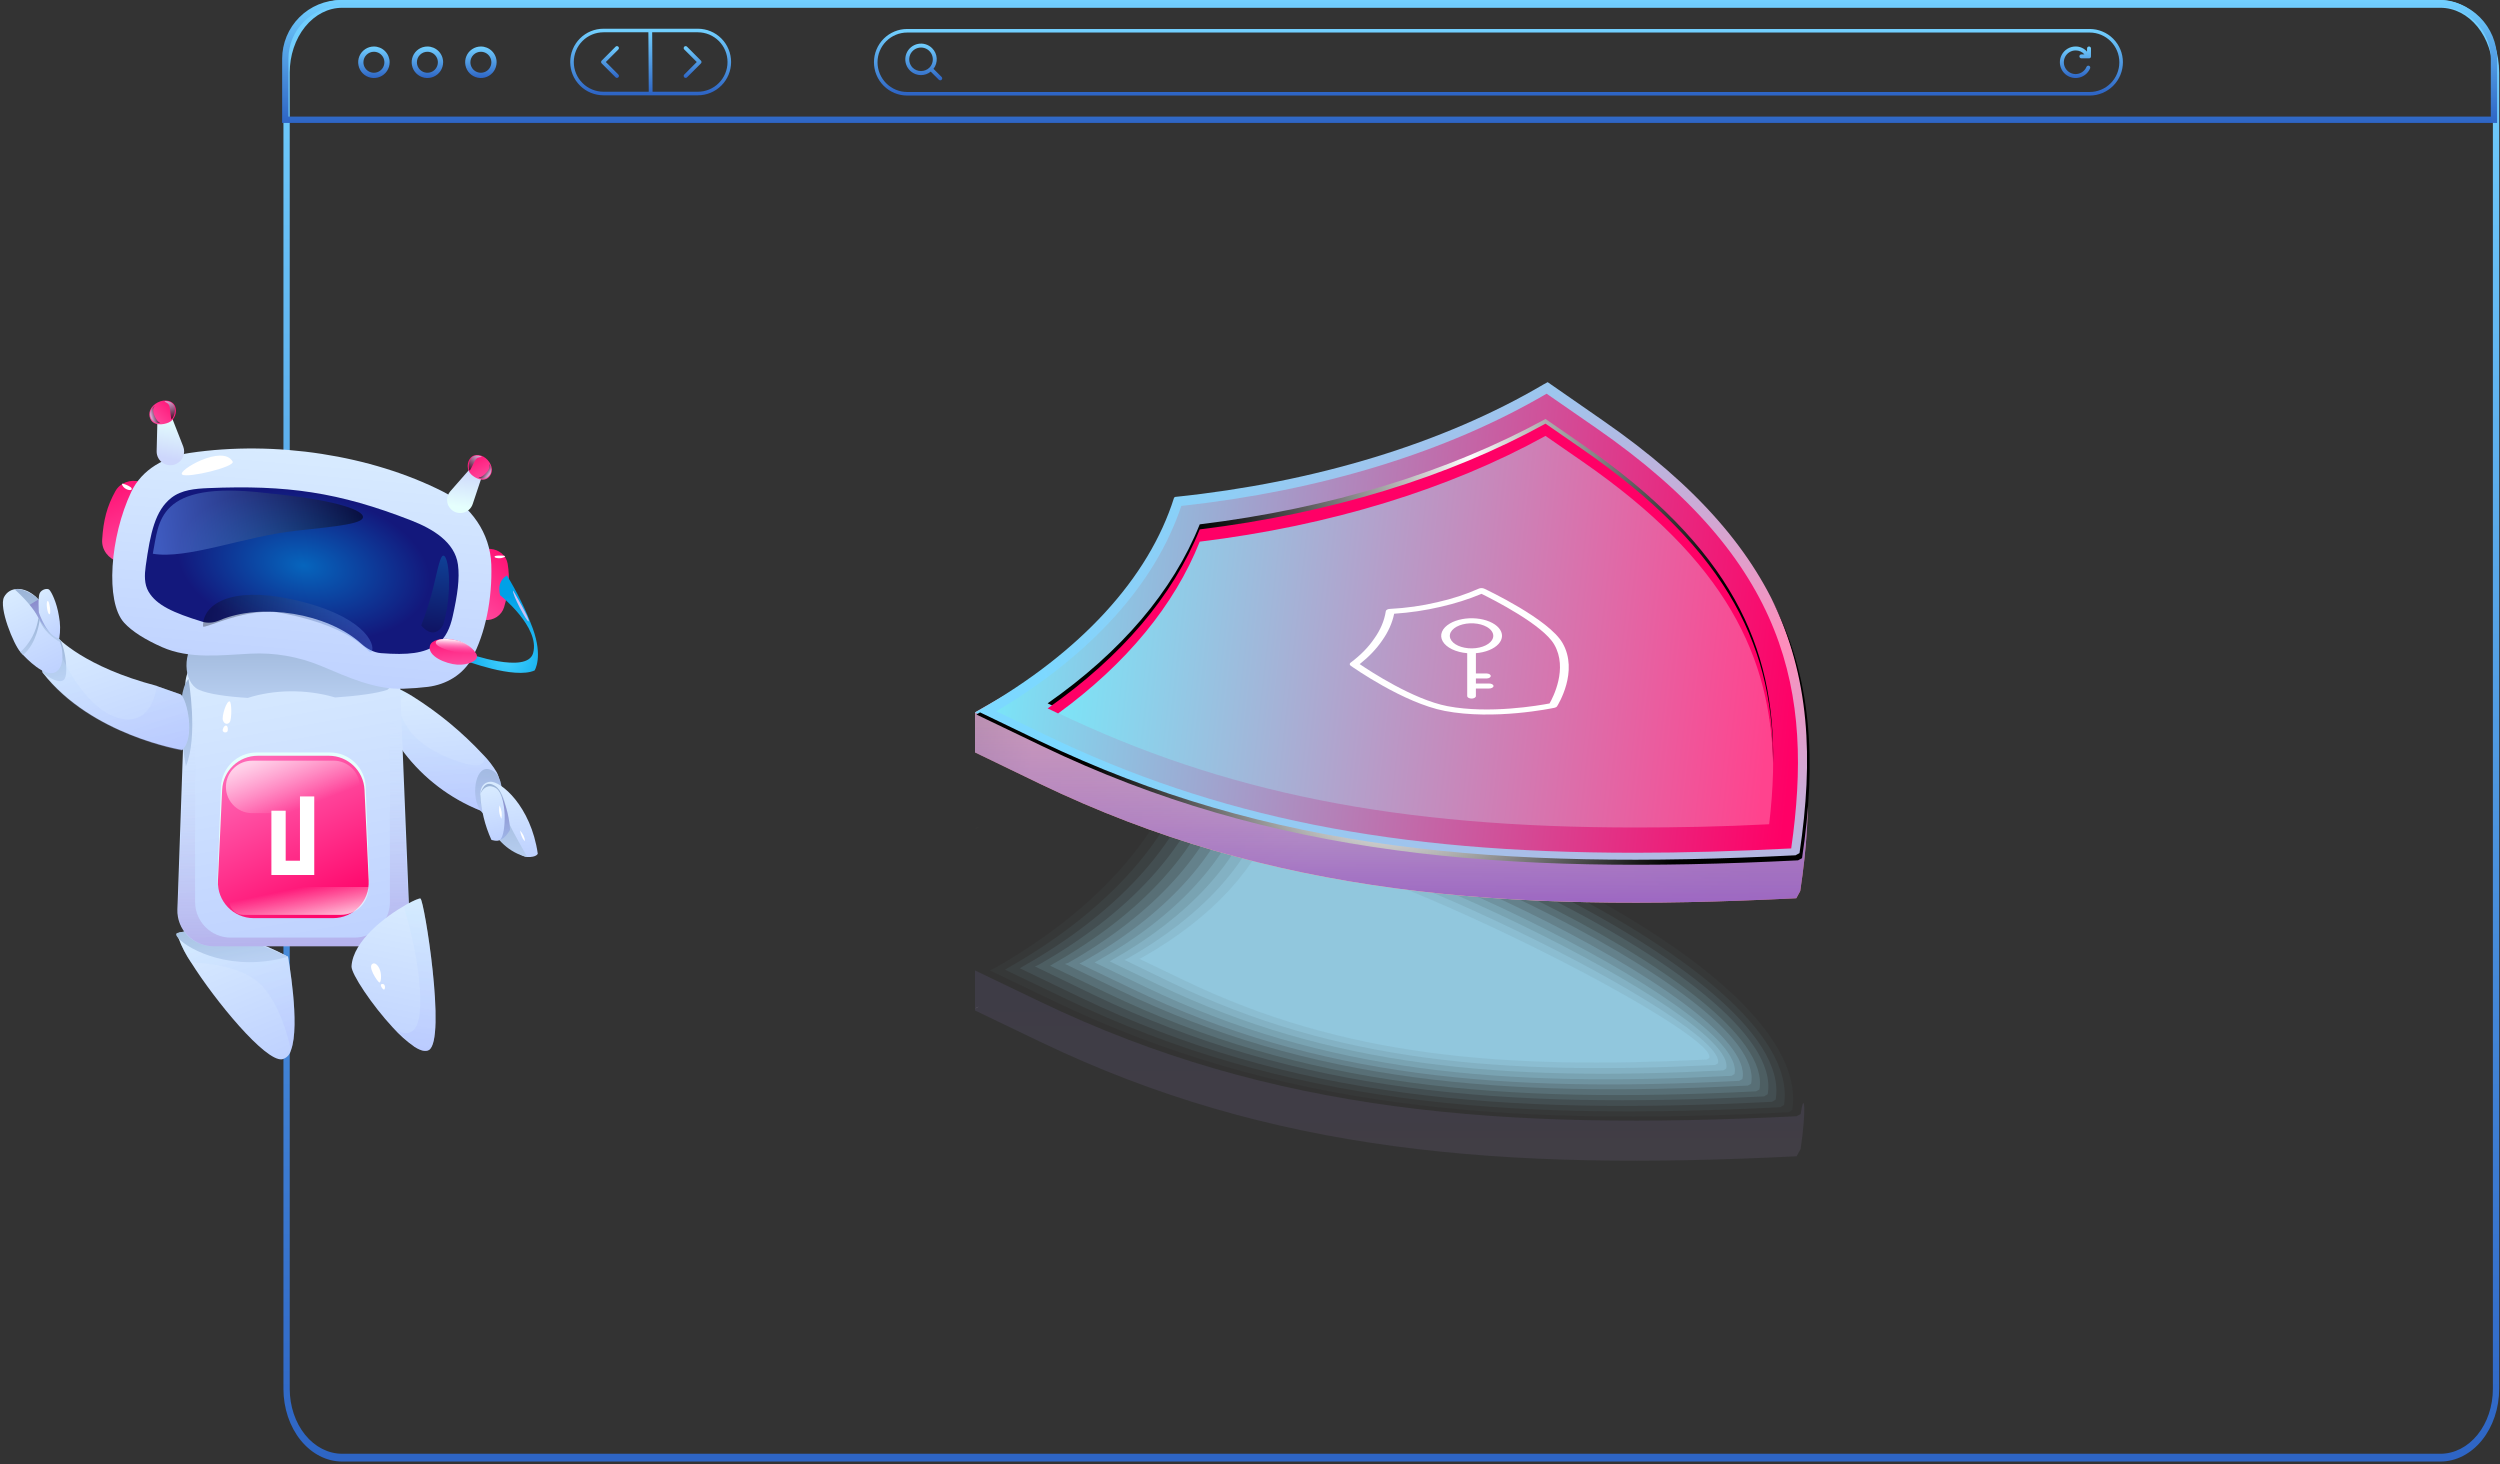 <svg width="700" height="410" viewBox="0 0 700 410" fill="none" xmlns="http://www.w3.org/2000/svg">
<rect x="0" y="0" width="700" height="410" fill="#333333" stroke="none"/>
<path d="M683.32 2.18C687.215 2.18 690.951 4.094 693.705 7.502C696.46 10.909 698.007 15.53 698.007 20.348V388.885C698.007 393.703 696.46 398.324 693.705 401.732C690.951 405.139 687.215 407.053 683.32 407.053H95.814C91.918 407.053 88.182 405.139 85.428 401.732C82.673 398.324 81.126 393.703 81.126 388.885V20.348C81.126 15.53 82.673 10.909 85.428 7.502C88.182 4.094 91.918 2.18 95.814 2.18H683.32ZM683.32 0H95.814C91.452 0.006 87.271 2.152 84.187 5.967C81.103 9.781 79.368 14.954 79.363 20.348V388.885C79.368 394.28 81.103 399.452 84.187 403.267C87.271 407.081 91.452 409.227 95.814 409.233H683.32C687.681 409.227 691.862 407.081 694.946 403.267C698.03 399.452 699.765 394.28 699.77 388.885V20.348C699.765 14.954 698.03 9.781 694.946 5.967C691.862 2.152 687.681 0.006 683.32 0Z" fill="url(#paint0_linear_1225_45265)"/>
<path d="M682.744 1.774C686.638 1.774 690.372 3.323 693.126 6.081C695.879 8.838 697.426 12.578 697.426 16.478V32.651H80.762V16.478C80.762 12.578 82.309 8.838 85.062 6.081C87.816 3.323 91.55 1.774 95.444 1.774H682.744ZM682.744 0.01H95.444C91.085 0.015 86.905 1.751 83.822 4.839C80.739 7.926 79.005 12.112 79 16.478V34.416H699.188V16.478C699.183 12.112 697.449 7.926 694.366 4.839C691.283 1.751 687.103 0.015 682.744 0.01V0.01Z" fill="url(#paint1_linear_1225_45265)"/>
<path d="M104.694 14.494C105.275 14.494 105.842 14.666 106.325 14.989C106.808 15.312 107.185 15.772 107.407 16.309C107.629 16.846 107.687 17.438 107.574 18.008C107.461 18.579 107.181 19.103 106.77 19.514C106.36 19.925 105.836 20.205 105.267 20.319C104.697 20.432 104.107 20.374 103.57 20.151C103.033 19.929 102.575 19.552 102.252 19.068C101.93 18.585 101.757 18.016 101.757 17.434C101.758 16.655 102.068 15.907 102.618 15.356C103.169 14.805 103.915 14.495 104.694 14.494ZM104.694 13.023C103.823 13.023 102.971 13.282 102.247 13.767C101.522 14.252 100.958 14.94 100.624 15.746C100.291 16.552 100.204 17.439 100.374 18.295C100.544 19.151 100.963 19.937 101.579 20.553C102.195 21.17 102.98 21.59 103.834 21.761C104.689 21.931 105.575 21.844 106.379 21.51C107.184 21.176 107.872 20.61 108.356 19.885C108.84 19.16 109.099 18.307 109.099 17.434C109.099 16.265 108.634 15.143 107.808 14.315C106.982 13.488 105.862 13.023 104.694 13.023Z" fill="url(#paint2_linear_1225_45265)"/>
<path d="M119.67 14.494C120.251 14.494 120.819 14.666 121.302 14.989C121.785 15.312 122.161 15.772 122.383 16.309C122.606 16.846 122.664 17.438 122.55 18.008C122.437 18.579 122.157 19.103 121.747 19.514C121.336 19.925 120.813 20.205 120.243 20.319C119.674 20.432 119.083 20.374 118.547 20.151C118.01 19.929 117.551 19.552 117.229 19.068C116.906 18.585 116.734 18.016 116.734 17.434C116.735 16.655 117.044 15.907 117.595 15.356C118.145 14.805 118.892 14.495 119.67 14.494ZM119.67 13.023C118.799 13.023 117.948 13.282 117.223 13.767C116.499 14.252 115.934 14.94 115.601 15.746C115.268 16.552 115.18 17.439 115.35 18.295C115.52 19.151 115.94 19.937 116.556 20.553C117.172 21.17 117.957 21.59 118.811 21.761C119.665 21.931 120.551 21.844 121.356 21.51C122.161 21.176 122.849 20.61 123.333 19.885C123.817 19.16 124.075 18.307 124.075 17.434C124.075 16.265 123.611 15.143 122.785 14.315C121.959 13.488 120.839 13.023 119.67 13.023Z" fill="url(#paint3_linear_1225_45265)"/>
<path d="M134.647 14.494C135.228 14.494 135.795 14.666 136.278 14.989C136.761 15.312 137.138 15.772 137.36 16.309C137.582 16.846 137.64 17.438 137.527 18.008C137.414 18.579 137.134 19.103 136.723 19.514C136.313 19.925 135.789 20.205 135.22 20.319C134.65 20.432 134.06 20.374 133.523 20.151C132.987 19.929 132.528 19.552 132.205 19.068C131.883 18.585 131.71 18.016 131.71 17.434C131.711 16.655 132.021 15.907 132.571 15.356C133.122 14.805 133.868 14.495 134.647 14.494ZM134.647 13.023C133.776 13.023 132.924 13.282 132.2 13.767C131.475 14.252 130.911 14.94 130.577 15.746C130.244 16.552 130.157 17.439 130.327 18.295C130.497 19.151 130.916 19.937 131.532 20.553C132.148 21.17 132.933 21.59 133.788 21.761C134.642 21.931 135.528 21.844 136.333 21.51C137.137 21.176 137.825 20.61 138.309 19.885C138.793 19.16 139.052 18.307 139.052 17.434C139.052 16.265 138.588 15.143 137.762 14.315C136.936 13.488 135.815 13.023 134.647 13.023Z" fill="url(#paint4_linear_1225_45265)"/>
<path d="M169.634 17.366L173.138 13.857C173.241 13.753 173.299 13.613 173.299 13.467C173.298 13.321 173.24 13.181 173.137 13.078C173.034 12.974 172.894 12.916 172.749 12.916C172.603 12.916 172.463 12.974 172.359 13.077L168.466 16.976C168.415 17.027 168.374 17.088 168.347 17.155C168.319 17.222 168.305 17.293 168.305 17.366C168.305 17.438 168.319 17.51 168.347 17.577C168.374 17.644 168.415 17.704 168.466 17.756L172.359 21.654C172.463 21.758 172.603 21.816 172.749 21.816C172.895 21.816 173.034 21.758 173.138 21.654C173.241 21.551 173.299 21.411 173.299 21.265C173.299 21.118 173.241 20.978 173.138 20.875L169.634 17.366Z" fill="url(#paint5_linear_1225_45265)"/>
<path d="M196.263 16.976L192.37 13.078C192.266 12.974 192.126 12.916 191.98 12.916C191.834 12.916 191.694 12.974 191.591 13.078C191.488 13.181 191.43 13.321 191.43 13.467C191.43 13.614 191.488 13.754 191.591 13.857L195.095 17.366L191.591 20.875C191.54 20.927 191.499 20.987 191.472 21.054C191.444 21.121 191.43 21.193 191.43 21.265C191.43 21.338 191.444 21.409 191.472 21.476C191.499 21.543 191.54 21.604 191.591 21.655C191.642 21.706 191.703 21.747 191.77 21.775C191.836 21.802 191.908 21.817 191.98 21.817C192.053 21.817 192.124 21.802 192.191 21.775C192.258 21.747 192.318 21.706 192.37 21.655L196.263 17.756C196.314 17.705 196.355 17.644 196.382 17.577C196.41 17.51 196.424 17.439 196.424 17.366C196.424 17.294 196.41 17.222 196.382 17.155C196.355 17.088 196.314 17.028 196.263 16.976Z" fill="url(#paint6_linear_1225_45265)"/>
<path d="M182.608 8.54L181.543 8.547L181.652 26.329L182.718 26.322L182.608 8.54Z" fill="url(#paint7_linear_1225_45265)"/>
<path d="M195.398 26.187H168.97C166.633 26.187 164.392 25.258 162.74 23.603C161.088 21.949 160.16 19.705 160.16 17.365V17.365C160.16 15.025 161.088 12.781 162.74 11.127C164.392 9.472 166.633 8.543 168.97 8.543H195.398C197.735 8.543 199.975 9.472 201.627 11.127C203.279 12.781 204.208 15.025 204.208 17.365C204.208 18.524 203.98 19.671 203.537 20.741C203.094 21.811 202.445 22.784 201.627 23.603C200.809 24.422 199.838 25.072 198.769 25.515C197.701 25.959 196.555 26.187 195.398 26.187V26.187Z" stroke="url(#paint8_linear_1225_45265)" stroke-miterlimit="10"/>
<path d="M585.106 26.257H254.017C251.68 26.257 249.439 25.328 247.787 23.674C246.135 22.019 245.207 19.775 245.207 17.435C245.207 15.096 246.135 12.852 247.787 11.197C249.439 9.543 251.68 8.613 254.017 8.613H585.106C587.443 8.613 589.684 9.543 591.336 11.197C592.988 12.852 593.916 15.096 593.916 17.435V17.435C593.916 18.594 593.688 19.741 593.245 20.811C592.803 21.882 592.154 22.854 591.336 23.674C590.518 24.493 589.547 25.142 588.478 25.586C587.409 26.029 586.263 26.257 585.106 26.257V26.257Z" stroke="url(#paint9_linear_1225_45265)" stroke-miterlimit="10"/>
<path d="M584.923 13.018C584.851 13.018 584.779 13.032 584.713 13.06C584.646 13.088 584.585 13.128 584.534 13.179C584.483 13.231 584.442 13.291 584.415 13.358C584.387 13.425 584.373 13.497 584.373 13.569V14.465C583.973 14.003 583.477 13.633 582.92 13.384C582.362 13.134 581.757 13.009 581.146 13.018C580.351 13.022 579.571 13.242 578.889 13.655C578.208 14.067 577.651 14.656 577.278 15.36C576.904 16.064 576.728 16.856 576.767 17.652C576.807 18.448 577.061 19.218 577.502 19.881C577.944 20.544 578.557 21.076 579.275 21.418C579.994 21.761 580.792 21.902 581.584 21.827C582.377 21.752 583.134 21.464 583.776 20.992C584.418 20.521 584.92 19.885 585.23 19.151C585.258 19.084 585.273 19.012 585.274 18.94C585.275 18.868 585.261 18.796 585.234 18.729C585.207 18.662 585.167 18.601 585.117 18.549C585.066 18.497 585.006 18.456 584.939 18.428C584.873 18.4 584.802 18.385 584.729 18.384C584.657 18.384 584.585 18.398 584.518 18.425C584.451 18.452 584.391 18.492 584.339 18.543C584.288 18.594 584.247 18.654 584.219 18.721C583.986 19.272 583.609 19.749 583.127 20.102C582.645 20.456 582.076 20.671 581.481 20.727C580.887 20.782 580.288 20.675 579.749 20.417C579.21 20.159 578.752 19.759 578.422 19.26C578.092 18.762 577.903 18.183 577.875 17.585C577.847 16.988 577.982 16.394 578.264 15.867C578.547 15.34 578.967 14.9 579.479 14.593C579.992 14.286 580.578 14.123 581.175 14.123C581.641 14.115 582.103 14.21 582.528 14.402C582.954 14.593 583.331 14.876 583.635 15.23H582.779C582.633 15.23 582.492 15.288 582.389 15.392C582.286 15.495 582.228 15.635 582.228 15.781C582.228 15.928 582.286 16.068 582.389 16.171C582.492 16.275 582.633 16.333 582.779 16.333H584.981C585.051 16.331 585.119 16.315 585.182 16.285C585.245 16.256 585.302 16.214 585.348 16.162C585.394 16.11 585.429 16.049 585.451 15.982C585.473 15.916 585.481 15.846 585.474 15.777V13.569C585.474 13.497 585.46 13.425 585.432 13.358C585.405 13.291 585.364 13.231 585.313 13.179C585.262 13.128 585.201 13.088 585.134 13.06C585.067 13.032 584.996 13.018 584.923 13.018Z" fill="url(#paint10_linear_1225_45265)"/>
<path d="M263.658 21.556L261.456 19.351C261.429 19.328 261.399 19.309 261.368 19.292C262.024 18.449 262.349 17.394 262.281 16.327C262.213 15.261 261.757 14.255 260.999 13.503C260.487 12.99 259.857 12.611 259.163 12.401C258.47 12.19 257.736 12.154 257.026 12.296C256.315 12.437 255.651 12.752 255.091 13.212C254.531 13.672 254.093 14.264 253.816 14.934C253.539 15.604 253.431 16.332 253.502 17.054C253.573 17.776 253.82 18.469 254.223 19.073C254.625 19.676 255.17 20.17 255.809 20.512C256.448 20.854 257.161 21.033 257.885 21.033C258.884 21.029 259.85 20.682 260.624 20.05C260.639 20.078 260.657 20.105 260.677 20.13L262.88 22.336C262.983 22.439 263.123 22.497 263.269 22.497C263.415 22.497 263.555 22.439 263.658 22.336C263.762 22.233 263.82 22.092 263.82 21.946C263.82 21.8 263.761 21.66 263.658 21.556ZM255.549 18.961C255.087 18.498 254.772 17.909 254.645 17.267C254.517 16.625 254.582 15.96 254.832 15.355C255.083 14.751 255.506 14.234 256.049 13.87C256.593 13.507 257.231 13.313 257.885 13.313C258.538 13.313 259.177 13.507 259.72 13.87C260.264 14.234 260.687 14.751 260.937 15.355C261.187 15.96 261.253 16.625 261.125 17.267C260.998 17.909 260.683 18.498 260.221 18.961C259.592 19.563 258.755 19.899 257.885 19.899C257.015 19.899 256.178 19.563 255.549 18.961Z" fill="url(#paint11_linear_1225_45265)"/>
<path opacity="0.027" d="M278.26 271.214C305.879 255.551 324.494 235.34 331.272 213.311L330.463 213.917C368.501 209.976 508.618 266.969 501.84 310.826L500.828 311.433C420.602 315.475 357.778 310.422 295.054 280.308L277.147 271.719L278.26 271.214Z" fill="#9FDEF6"/>
<path opacity="0.055" d="M282.408 270.91C309.217 255.651 327.225 236.047 333.902 214.725L331.98 216.139C368.906 212.299 505.987 269.192 499.513 309.411L498.501 310.017C420.602 313.958 359.599 309.007 298.696 279.802L281.396 271.516L282.408 270.91Z" fill="#9FDEF6"/>
<path opacity="0.082" d="M286.556 270.506C312.657 255.753 330.057 236.654 336.532 216.039L333.497 218.262C369.411 214.523 503.357 271.315 497.186 307.896L496.174 308.502C420.602 312.342 361.419 307.593 302.338 279.197L285.544 271.113L286.556 270.506Z" fill="#9FDEF6"/>
<path opacity="0.109" d="M290.703 270.202C315.995 255.853 332.89 237.461 339.163 217.352L335.015 220.383C369.816 216.745 500.726 273.436 494.96 306.379L493.948 306.985C420.703 310.623 363.341 306.076 306.081 278.488L289.793 270.606L290.703 270.202Z" fill="#9FDEF6"/>
<path opacity="0.136" d="M294.85 269.9C319.333 256.056 335.722 238.17 341.792 218.768L336.531 222.608C370.119 219.172 497.994 275.761 492.632 305.067L491.722 305.572C420.803 309.109 365.263 304.662 309.823 277.984L294.041 270.405L294.85 269.9Z" fill="#9FDEF6"/>
<path opacity="0.164" d="M299.101 269.598C322.774 256.158 338.556 238.878 344.424 220.082L338.05 224.73C370.626 221.396 495.466 277.884 490.307 303.45L489.396 303.956C420.805 307.391 367.085 303.147 313.467 277.278L298.19 269.901L299.101 269.598Z" fill="#9FDEF6"/>
<path opacity="0.191" d="M303.248 269.296C326.112 256.361 341.388 239.688 347.053 221.498L339.466 227.056C370.929 223.822 492.633 280.21 487.878 302.138L486.967 302.643C420.703 305.978 368.804 301.835 317.007 276.875L302.236 269.801L303.248 269.296Z" fill="#9FDEF6"/>
<path opacity="0.218" d="M307.397 268.99C329.451 256.561 344.222 240.392 349.685 222.91L340.984 229.276C371.334 226.144 490.003 282.531 485.653 300.721L484.844 301.226C420.906 304.46 370.829 300.418 320.751 276.367L306.486 269.495L307.397 268.99Z" fill="#9FDEF6"/>
<path opacity="0.245" d="M311.544 268.69C332.789 256.664 347.053 241.102 352.314 224.227L342.501 231.401C371.738 228.37 487.372 284.656 483.325 299.208L482.516 299.713C420.905 302.845 372.547 298.904 324.392 275.763L310.734 269.195L311.544 268.69Z" fill="#9FDEF6"/>
<path opacity="0.273" d="M315.692 268.384C336.128 256.864 349.887 241.908 354.945 225.639L344.019 233.622C372.143 230.691 484.742 286.877 480.999 297.79L480.19 298.194C420.906 301.125 374.369 297.487 328.035 275.154L314.883 268.788L315.692 268.384Z" fill="#9FDEF6"/>
<path opacity="0.3" d="M319.841 268.082C339.467 256.966 352.619 242.616 357.475 226.953L345.436 235.745C372.447 232.915 482.011 289.1 478.572 296.275L477.864 296.679C420.907 299.509 376.191 295.972 331.677 274.549L319.031 268.486L319.841 268.082Z" fill="#9FDEF6"/>
<path d="M273 199.462C301.428 183.293 321.661 171.773 328.642 149.138L328.945 148.936C368.097 144.893 404.214 133.879 432.136 117.407L433.249 116.801L448.525 127.411C502.346 164.599 511.249 201.887 504.066 249.483L502.953 251.504C420.401 255.647 355.755 250.493 291.21 219.47L273 210.679V199.462Z" fill="url(#paint12_linear_1225_45265)"/>
<path d="M273 199.462C301.428 183.293 321.661 171.773 328.642 149.138L328.945 148.936C368.097 144.893 404.214 133.879 432.136 117.407L433.249 116.801L448.525 127.411C502.346 164.599 511.249 201.887 504.066 249.483L502.953 251.504C420.401 255.647 355.755 250.493 291.21 219.47L273 210.679V199.462Z" fill="url(#paint13_linear_1225_45265)" style="mix-blend-mode:multiply"/>
<path d="M274.113 198.857C302.541 182.688 321.661 161.872 328.743 139.337L329.047 139.135C368.198 135.093 404.315 124.078 432.237 107.606L433.35 107L448.626 117.611C502.447 154.798 511.35 192.086 504.167 239.682L503.054 240.288C420.502 244.432 355.856 239.278 291.311 208.255L273 199.463L274.113 198.857Z" fill="url(#paint14_radial_1225_45265)"/>
<path opacity="0.1" d="M504.167 311.936L503.054 312.542C420.502 316.685 355.856 311.532 291.311 280.508L273 271.717V282.934L291.311 291.725C355.856 322.748 420.502 327.902 503.054 323.759L504.167 321.738C505.786 311.026 505.28 304.761 504.167 311.936Z" fill="url(#paint15_linear_1225_45265)"/>
<path d="M274.113 281.822C273.708 282.024 273.304 282.226 273 282.429L274.113 281.822Z" fill="url(#paint16_linear_1225_45265)"/>
<path opacity="0.2" d="M274.113 231.494C273.708 231.696 273.304 231.898 273 232.1L274.113 231.494Z" fill="url(#paint17_linear_1225_45265)"/>
<path d="M457.833 238.773C390.152 238.773 340.682 228.87 292.627 205.729L278.97 199.161C305.577 183.295 323.483 163.489 330.767 141.662C369.717 137.418 405.125 126.605 433.047 110.234L446.907 119.834C500.627 157.022 507.81 193.805 501.537 237.561C485.654 238.369 471.288 238.773 457.833 238.773Z" fill="url(#paint18_linear_1225_45265)"/>
<path d="M495.972 167.531C506.797 189.359 507.809 212.5 503.863 238.874L502.75 239.481C420.198 243.624 355.552 238.47 291.007 207.447L274.416 199.464L273.404 200.07L291.716 208.862C356.26 239.885 420.906 245.039 503.458 240.895L504.571 240.289C508.618 213.308 507.505 189.662 495.972 167.531Z" fill="url(#paint19_radial_1225_45265)"/>
<path d="M457.833 231.698C391.265 231.698 342.705 221.997 295.662 199.362L293.335 198.25C313.973 183.901 328.541 166.823 335.926 148.128C372.346 143.682 405.63 133.475 432.743 118.52L442.961 125.593C491.623 159.244 500.019 191.176 495.366 230.789C481.91 231.496 469.467 231.698 457.833 231.698Z" fill="url(#paint20_linear_1225_45265)"/>
<path d="M296.269 198.353C315.389 184.408 328.845 168.138 335.926 150.353C372.346 145.906 405.63 135.7 432.743 120.744L442.961 127.818C483.428 155.81 496.074 182.69 496.479 213.713C496.984 181.174 484.945 153.384 442.961 124.382L432.743 117.309C405.63 132.163 372.346 142.37 335.926 146.816C328.44 165.511 313.973 182.488 293.335 196.938L295.662 198.05C295.864 198.151 296.066 198.252 296.269 198.353Z" fill="url(#paint21_radial_1225_45265)"/>
<path d="M296.269 199.766C315.389 185.821 328.845 169.451 335.926 151.665C372.346 147.219 405.63 137.013 432.743 122.057L442.961 129.131C483.428 157.122 496.074 184.002 496.479 215.025C496.984 182.486 484.945 154.697 442.961 125.695L432.743 118.621C405.63 133.577 372.346 143.783 335.926 148.23C328.44 166.924 313.973 183.901 293.335 198.352L295.662 199.463C295.864 199.564 296.066 199.665 296.269 199.766Z" fill="#FF0066"/>
<g clip-path="url(#clip0_1225_45265)">
<path d="M406.012 174.556C404.898 175.202 404.116 176.013 403.754 176.9C403.393 177.788 403.465 178.715 403.963 179.58C404.462 180.445 405.366 181.213 406.577 181.798C407.787 182.383 409.255 182.762 410.817 182.893L410.817 194.894C410.818 195.033 410.89 195.168 411.024 195.283C411.158 195.399 411.348 195.488 411.571 195.541C411.793 195.594 412.037 195.608 412.273 195.581C412.509 195.553 412.725 195.486 412.895 195.388C413.122 195.257 413.251 195.079 413.252 194.894L413.248 192.785L416.904 192.785C417.069 192.79 417.233 192.775 417.388 192.742C417.542 192.708 417.683 192.657 417.802 192.592C417.921 192.526 418.016 192.447 418.081 192.359C418.146 192.272 418.179 192.178 418.179 192.082C418.178 191.987 418.144 191.893 418.079 191.806C418.014 191.718 417.919 191.64 417.799 191.574C417.68 191.509 417.538 191.458 417.384 191.425C417.229 191.392 417.064 191.377 416.9 191.382L413.252 191.382L413.252 189.976L416.293 189.974C416.599 189.96 416.884 189.881 417.092 189.751C417.301 189.621 417.416 189.451 417.416 189.274C417.416 189.097 417.301 188.926 417.092 188.796C416.884 188.667 416.599 188.587 416.293 188.573L413.252 188.571L413.252 182.893C414.589 182.783 415.861 182.491 416.964 182.041C418.066 181.591 418.968 180.996 419.594 180.305C420.22 179.615 420.552 178.848 420.564 178.068C420.576 177.289 420.266 176.519 419.661 175.822C419.056 175.125 418.173 174.521 417.084 174.06C415.995 173.599 414.732 173.294 413.398 173.171C412.065 173.047 410.7 173.108 409.416 173.349C408.132 173.59 406.965 174.004 406.012 174.556ZM418.117 178.033C418.117 178.846 417.629 179.633 416.736 180.261C415.843 180.889 414.6 181.319 413.22 181.478C411.839 181.636 410.406 181.513 409.165 181.13C407.924 180.747 406.951 180.127 406.413 179.376C405.875 178.625 405.804 177.79 406.213 177.012C406.621 176.235 407.485 175.563 408.655 175.112C409.825 174.661 411.231 174.458 412.631 174.537C414.032 174.617 415.341 174.975 416.336 175.55C417.477 176.208 418.117 177.102 418.117 178.033Z" fill="white"/>
<path d="M415.579 164.822C415.359 164.719 415.082 164.663 414.798 164.665C414.513 164.666 414.239 164.726 414.022 164.832C410.492 166.409 406.588 167.684 402.429 168.62C398.202 169.626 393.735 170.257 389.18 170.492C388.877 170.5 388.589 170.573 388.374 170.697C388.159 170.821 388.032 170.987 388.019 171.163C387.616 173.793 386.524 176.373 384.78 178.814C383.158 181.215 380.947 183.468 378.215 185.505C378.031 185.63 377.929 185.787 377.925 185.951C377.921 186.115 378.016 186.274 378.194 186.402C378.8 186.831 392.991 196.842 404.546 199.063C418.35 201.712 434.567 198.325 435.255 198.181C435.421 198.146 435.571 198.09 435.696 198.018C435.821 197.946 435.917 197.859 435.978 197.764C436.227 197.366 442.094 188.003 437.505 180.034C433.659 173.363 416.319 165.17 415.579 164.822ZM435.19 180.476C439.062 187.181 434.833 195.295 433.874 196.966C430.983 197.523 416.969 199.967 405.311 197.726C395.732 195.891 383.597 187.912 380.715 185.95C383.298 183.908 385.416 181.684 387.017 179.331C388.714 176.935 389.84 174.417 390.363 171.846C394.828 171.545 399.202 170.895 403.363 169.913C407.438 168.989 411.291 167.766 414.826 166.275C418.169 167.927 432.011 174.945 435.19 180.476Z" fill="white"/>
</g>
<path d="M110.378 200.682C110.446 203.131 110.735 205.569 111.241 207.966C111.809 208.901 112.429 209.804 113.098 210.669C118.653 217.952 126.075 223.59 134.574 226.982C134.846 227.103 135.12 227.202 135.4 227.309C137.237 227.99 141.089 222.598 139.653 217.667C139.518 217.186 139.332 216.72 139.098 216.278C138.021 214.481 136.741 212.815 135.282 211.313C129.429 205.027 122.784 199.531 115.514 194.964L115.507 194.964C113.992 194.037 112.419 193.207 110.798 192.481C110.421 195.197 110.28 197.941 110.378 200.682Z" fill="url(#paint22_linear_1225_45265)"/>
<path d="M134.574 226.98C134.759 227.235 134.971 227.468 135.208 227.675C137.851 229.958 142.034 229.049 140.398 220.208C140.297 219.324 140.045 218.464 139.654 217.665C139.387 217.066 138.979 216.541 138.463 216.136C137.948 215.732 137.341 215.46 136.697 215.345C132.897 214.724 131.841 223.363 134.574 226.98Z" fill="url(#paint23_linear_1225_45265)"/>
<path style="mix-blend-mode:multiply" opacity="0.3" d="M110.378 200.68L113.097 210.667C118.652 217.95 126.074 223.588 134.573 226.98C134.757 227.235 134.97 227.468 135.207 227.675C137.85 229.958 142.033 229.049 140.397 220.208C140.296 219.324 140.044 218.464 139.652 217.665C139.517 217.184 139.331 216.718 139.098 216.276C138.021 214.479 136.74 212.813 135.281 211.311C135.406 211.579 136.257 213.639 134.09 214.247C131.768 214.895 120.036 211.183 115.193 205.169C110.358 199.164 110.902 193.922 115.506 194.962C113.991 194.035 112.418 193.205 110.798 192.479C110.42 195.195 110.279 197.939 110.378 200.68Z" fill="url(#paint24_linear_1225_45265)"/>
<path d="M137.195 218.899C140.186 218.576 148.669 225.724 150.576 239.027C150.576 239.027 150.303 240.064 147.64 239.968C144.976 239.871 140.777 234.667 137.898 231.576C135.018 228.485 132.21 219.438 137.195 218.899Z" fill="url(#paint25_linear_1225_45265)"/>
<path d="M147.643 239.967C147.643 239.967 143.504 232.699 142.698 230.911C142.698 230.911 141.557 222.177 138.912 220.26C136.327 218.386 135.211 220.194 134.474 222.294C133.736 224.394 137.311 237.683 147.643 239.967Z" fill="url(#paint26_linear_1225_45265)"/>
<path style="mix-blend-mode:multiply" opacity="0.5" d="M142.816 232.325C142.816 232.325 141.519 234.795 140.078 235.095C140.078 235.095 141.87 226.826 140.106 222.251C141.685 225.388 142.608 228.817 142.816 232.325Z" fill="url(#paint27_linear_1225_45265)"/>
<path d="M139.036 220.797C139.036 220.797 136.315 218.581 134.471 222.292C134.689 226.739 135.747 231.103 137.589 235.154C137.589 235.154 139.337 235.792 140.08 235.094C141.732 233.542 142.026 223.223 139.036 220.797Z" fill="url(#paint28_linear_1225_45265)"/>
<path d="M139.868 225.539C140.459 226.687 140.646 228.002 140.399 229.271C139.779 228.132 139.59 226.806 139.868 225.539Z" fill="white"/>
<path d="M147.009 235.503C146.9 234.381 146.395 233.335 145.586 232.552C145.586 232.552 146.09 235.004 147.009 235.503Z" fill="white"/>
<path d="M50.015 262.78C50.91 265.153 52.085 267.411 53.513 269.505C60.244 280.216 74.297 297.304 78.99 296.606C79.599 296.449 80.153 296.127 80.591 295.676C81.029 295.224 81.335 294.66 81.475 294.046C84.133 286.993 80.647 267.892 80.647 267.892C80.647 267.892 80.61 267.876 80.533 267.833C79.151 267.059 65.776 259.767 53.612 260.658C53.511 260.666 53.398 260.676 53.273 260.677C52.258 260.759 51.25 260.907 50.255 261.121C49.784 261.224 49.727 261.818 50.015 262.78Z" fill="url(#paint29_linear_1225_45265)"/>
<path d="M50.014 262.781C52.905 265.941 65.069 272.334 80.646 267.892C80.646 267.892 80.609 267.877 80.532 267.834C79.06 267.123 64.398 260.204 53.611 260.658C53.509 260.667 53.397 260.677 53.272 260.678C52.063 260.736 50.863 260.921 49.693 261.23C49.129 261.385 49.266 261.976 50.014 262.781Z" fill="url(#paint30_linear_1225_45265)"/>
<path style="mix-blend-mode:multiply" opacity="0.3" d="M50.014 262.781C50.909 265.154 52.083 267.411 53.512 269.506C55.837 269.55 68.183 270.019 73.762 276.469C78.427 281.848 80.657 290.224 81.474 294.047C84.132 286.993 80.646 267.892 80.646 267.892C80.646 267.892 80.609 267.877 80.532 267.834C79.15 267.06 65.775 259.767 53.611 260.658C53.509 260.667 53.397 260.677 53.272 260.678C52.063 260.736 50.863 260.921 49.693 261.23C49.129 261.385 49.266 261.976 50.014 262.781Z" fill="url(#paint31_linear_1225_45265)"/>
<path d="M111.99 191.5C111.772 186.139 107.363 181.906 101.998 181.906H61.869C56.482 181.906 52.063 186.174 51.875 191.558L49.676 254.604C49.478 260.26 54.01 264.953 59.67 264.953H104.564C110.247 264.953 114.787 260.224 114.556 254.546L111.99 191.5Z" fill="url(#paint32_linear_1225_45265)"/>
<path style="mix-blend-mode:multiply" opacity="0.3" fill-rule="evenodd" clip-rule="evenodd" d="M109.187 201.273C110.869 202.965 111.952 205.258 112.082 207.817L114.447 254.447C114.737 260.161 110.182 264.953 104.46 264.953H59.759C54.066 264.953 49.522 260.207 49.769 254.519L51.796 207.889C51.907 205.337 52.967 203.043 54.627 201.342V252.536C54.627 258.059 59.104 262.536 64.627 262.536H99.187C104.71 262.536 109.187 258.059 109.187 252.536V201.273Z" fill="url(#paint33_linear_1225_45265)"/>
<path d="M64.317 196.405C64.9 196.603 64.928 201.436 64.317 202.214C63.706 202.992 62.727 202.753 62.4 201.615C62.074 200.477 63.435 196.106 64.317 196.405Z" fill="white"/>
<path d="M63.325 203.159C63.845 203.273 63.905 204.425 63.665 204.828C63.581 204.921 63.473 204.992 63.351 205.035C63.229 205.078 63.097 205.092 62.968 205.074C62.838 205.057 62.716 205.01 62.612 204.936C62.508 204.863 62.427 204.766 62.375 204.655C62.228 204.166 62.801 203.043 63.325 203.159Z" fill="white"/>
<path d="M108.456 178.206C94.256 174.101 72.077 174.101 55.714 178.361C50.845 182.233 51.251 191.164 55.714 193.152C58.301 194.305 63.347 195.043 69.372 195.425C76.452 193.125 85.558 192.831 93.85 195.294C100.202 194.859 105.613 194.124 108.455 193.152C112.513 190.054 112.783 183.317 108.456 178.206Z" fill="url(#paint34_linear_1225_45265)"/>
<path d="M51.528 192.418C51.804 191.582 52.227 190.802 52.776 190.115C52.776 190.115 55.59 206.179 52.052 214.558C52.052 214.558 49.175 199.5 51.528 192.418Z" fill="url(#paint35_linear_1225_45265)"/>
<path d="M102.396 220.325C102.198 214.949 97.783 210.693 92.403 210.693H71.86C66.481 210.693 62.065 214.949 61.867 220.325L60.928 245.793C60.719 251.457 65.254 256.162 70.921 256.162H93.342C99.01 256.162 103.544 251.457 103.335 245.793L102.396 220.325Z" fill="#E5FFFD"/>
<path d="M102.062 221.151C101.816 215.813 97.416 211.611 92.072 211.611H72.191C66.847 211.611 62.448 215.813 62.202 221.151L61.028 246.619C60.765 252.317 65.314 257.08 71.017 257.08H93.246C98.95 257.08 103.498 252.317 103.236 246.619L102.062 221.151Z" fill="url(#paint36_linear_1225_45265)"/>
<g style="mix-blend-mode:screen" opacity="0.7">
<path d="M100.745 219.716C100.423 215.912 97.241 212.988 93.423 212.988H70.608C66.869 212.988 63.726 215.796 63.306 219.511C62.814 223.869 66.223 227.685 70.608 227.685H93.423C97.727 227.685 101.109 224.004 100.745 219.716Z" fill="url(#paint37_linear_1225_45265)"/>
</g>
<g style="mix-blend-mode:screen" opacity="0.7">
<path d="M64.218 252.256C64.218 254.412 65.966 256.16 68.122 256.16L95.449 256.16C99.761 256.16 103.256 252.665 103.256 248.352L68.122 248.352C65.966 248.352 64.218 250.1 64.218 252.256Z" fill="url(#paint38_linear_1225_45265)"/>
</g>
<path fill-rule="evenodd" clip-rule="evenodd" d="M83.991 241H79.991V227H75.991V241V245H79.991H83.991H87.991V241V223H83.991V241Z" fill="white"/>
<path d="M43.689 142.882C44.661 139.436 42.655 135.855 39.209 134.884C36.547 134.133 33.641 135.122 32.298 137.541C29.958 141.758 28.938 145.641 28.604 151.145C28.433 153.972 30.356 156.467 33.082 157.235C36.439 158.182 39.927 156.228 40.873 152.871L43.689 142.882Z" fill="url(#paint39_linear_1225_45265)"/>
<path d="M36.592 136.416C37.139 136.849 36.976 137.493 35.755 137.11C34.534 136.728 34.027 135.628 34.196 135.461C34.365 135.294 35.979 135.931 36.592 136.416Z" fill="white"/>
<path d="M131.346 158.862C131.568 155.783 134.245 153.468 137.324 153.69C139.703 153.863 141.77 155.517 142.149 157.872C142.811 161.978 142.498 165.426 141.155 169.987C140.465 172.33 138.174 173.789 135.738 173.613C132.738 173.396 130.483 170.789 130.7 167.789L131.346 158.862Z" fill="url(#paint40_linear_1225_45265)"/>
<path d="M138.902 155.623C138.265 155.738 138.236 156.184 139.493 156.291C140.75 156.399 141.539 155.857 141.427 155.706C141.315 155.554 139.616 155.494 138.902 155.623Z" fill="white"/>
<path d="M137.561 158.042C137.264 149.278 131.843 141.606 124.02 137.643C103.98 127.489 77.115 123.25 53.131 126.825C46.233 127.853 39.749 131.394 36.764 137.697C30.799 150.293 29.432 168.487 34.744 174.349C36.974 176.81 40.668 179.105 45.344 181.184C53.04 184.605 61.789 183.448 70.201 183.024C76.792 182.691 83.561 183.811 90.02 186.513C97.426 189.61 104.942 193.131 112.964 192.842C115.425 192.753 117.722 192.581 119.811 192.321C124.975 191.677 129.692 188.887 132.158 184.305C135.857 177.428 137.892 167.802 137.561 158.042Z" fill="url(#paint41_linear_1225_45265)"/>
<path d="M65.138 129.225C65.987 130.697 52.546 133.938 51.012 132.883C49.479 131.829 62.298 124.306 65.138 129.225Z" fill="white"/>
<path d="M122.335 180.447C118.784 182.963 114.233 183.464 106.688 182.881C104.578 182.718 102.687 181.615 101.114 180.199C91.701 171.729 73.24 168.646 61.442 173.703C59.95 174.343 58.283 174.577 56.73 174.102C48.408 171.558 43.821 169.422 41.614 165.701C40.349 163.567 40.459 160.949 40.802 158.493C42.109 149.113 43.465 142.931 47.982 139.389C50.827 137.159 54.643 136.826 58.255 136.674C80.299 135.747 94.8 137.781 115.187 145.744C121.137 148.068 127.364 151.758 128.226 158.088C128.751 161.948 128.109 166.54 126.749 172.602C126.073 175.619 124.858 178.66 122.335 180.447Z" fill="url(#paint42_radial_1225_45265)"/>
<path style="mix-blend-mode:screen" opacity="0.5" d="M101.555 144.404C102.509 146.594 94.946 147.3 82.874 148.616C68.366 150.197 52.296 156.713 42.785 155.046C44.565 146.289 43.712 134.375 74.441 138.045C93 139.828 100.727 142.502 101.555 144.404Z" fill="url(#paint43_linear_1225_45265)"/>
<path style="mix-blend-mode:screen" opacity="0.3" d="M56.852 175.381C56.705 169.269 64.416 164.119 81.379 167.737C101.887 172.11 105.329 180.474 104.044 182.516C103.273 183.742 100.901 176.016 79.317 171.742C69.651 169.558 56.876 176.388 56.852 175.381Z" fill="url(#paint44_linear_1225_45265)"/>
<path style="mix-blend-mode:screen" opacity="0.2" d="M124.055 175.059C125.02 171.81 125.569 168.452 125.688 165.065C125.936 159.216 125.034 155.252 124.021 155.608C123.008 155.965 122.169 161.588 120.658 167.01C119.482 171.228 117.943 175.112 117.943 175.112C117.943 175.112 121.263 179.587 124.055 175.059Z" fill="url(#paint45_linear_1225_45265)"/>
<path d="M51.297 125.009L48.276 117.291C47.793 116.057 46.33 115.536 45.175 116.186C44.506 116.563 44.084 117.265 44.066 118.032L43.861 126.317C43.791 129.148 46.698 131.084 49.283 129.927C51.16 129.088 52.046 126.923 51.297 125.009Z" fill="url(#paint46_linear_1225_45265)"/>
<path d="M44.18 112.669C43.185 113.183 42.454 113.924 42.085 114.76L42.083 114.767L41.99 114.998L41.991 115C41.872 115.315 41.812 115.663 41.815 116.021C41.818 116.379 41.884 116.739 42.009 117.078C42.852 119.363 45.733 118.972 47.25 118.295C49.002 117.511 49.619 115.331 49.073 113.857C48.423 112.104 46.127 111.66 44.18 112.669Z" fill="url(#paint47_linear_1225_45265)"/>
<path style="mix-blend-mode:screen" opacity="0.72" d="M44.917 118.477C44.917 118.477 43.135 118.661 42.375 117.224C41.614 115.787 42.21 114.311 43.4 113.594C43.4 113.594 42.41 114.355 43.201 116.277C43.993 118.198 44.917 118.477 44.917 118.477Z" fill="url(#paint48_linear_1225_45265)"/>
<path style="mix-blend-mode:screen" opacity="0.72" d="M48.092 117.375C47.767 117.438 47.718 114.46 47.392 113.591C47.067 112.722 46.067 112.57 46.052 112.422C46.038 112.274 48.247 112.121 48.826 113.743C49.404 115.364 48.318 117.331 48.092 117.375Z" fill="url(#paint49_linear_1225_45265)"/>
<path d="M126.098 137.543L131.323 131.587C132.158 130.635 133.643 130.642 134.47 131.602C134.949 132.158 135.1 132.926 134.867 133.622L132.357 141.137C131.499 143.705 128.257 144.499 126.309 142.62C124.895 141.255 124.802 139.02 126.098 137.543Z" fill="url(#paint50_linear_1225_45265)"/>
<path d="M136.502 128.762C137.229 129.548 137.646 130.451 137.706 131.324L137.705 131.33L137.713 131.568L137.712 131.57C137.717 131.892 137.658 132.224 137.539 132.545C137.42 132.865 137.243 133.168 137.021 133.432C135.52 135.212 133.057 133.924 131.913 132.822C130.593 131.548 130.747 129.387 131.717 128.24C132.871 126.875 135.08 127.222 136.502 128.762Z" fill="url(#paint51_linear_1225_45265)"/>
<path style="mix-blend-mode:screen" opacity="0.72" d="M133.952 133.744C133.952 133.744 135.494 134.489 136.645 133.445C137.796 132.4 137.74 130.88 136.903 129.848C136.903 129.848 137.546 130.854 136.21 132.324C134.874 133.795 133.952 133.744 133.952 133.744Z" fill="url(#paint52_linear_1225_45265)"/>
<path style="mix-blend-mode:screen" opacity="0.72" d="M131.454 131.722C131.725 131.884 132.738 129.223 133.313 128.548C133.888 127.872 134.836 128.061 134.898 127.933C134.959 127.805 133.023 126.949 131.975 128.218C130.927 129.488 131.265 131.61 131.454 131.722Z" fill="url(#paint53_linear_1225_45265)"/>
<path d="M141.949 161.149C141.949 161.149 138.987 162.395 140.037 166.665C140.037 166.665 151.287 175.611 149.275 182.858C147.596 188.906 130.936 182.915 130.936 182.915L129.96 184.861C129.96 184.861 144.056 190.273 149.693 187.726C149.693 187.726 152.119 183.963 149.154 175.893C147.224 170.762 144.812 165.825 141.949 161.149Z" fill="url(#paint54_radial_1225_45265)"/>
<path d="M133.298 182.971C134.586 184.992 130.871 186.305 128.04 186.11C124.863 185.891 119.532 183.728 120.399 180.751C121.266 177.774 130.279 178.234 133.298 182.971Z" fill="url(#paint55_linear_1225_45265)"/>
<path d="M132.7 183.205C132.699 183.752 121.905 181.991 122.008 179.915C122.111 177.839 132.711 178.978 132.7 183.205Z" fill="url(#paint56_linear_1225_45265)"/>
<g style="mix-blend-mode:overlay">
<path d="M143.689 165.378C143.689 165.378 148.501 173.532 148.031 173.958C147.561 174.383 143.182 166.028 143.689 165.378Z" fill="#CBC1F7"/>
</g>
<path d="M11.957 188.333C25.775 206 51.035 209.98 51.035 209.98C54.706 206.449 52.394 195.9 50.614 194.447L44.16 192.187C44.072 192.114 43.97 192.061 43.859 192.034C23.512 186.709 16.151 178.532 16.151 178.532C15.135 178.786 14.21 179.32 13.481 180.072C12.752 180.825 12.247 181.766 12.024 182.791C11.601 184.612 11.579 186.503 11.957 188.333Z" fill="url(#paint57_linear_1225_45265)"/>
<path d="M16.15 178.535C17.78 178.649 19.615 188.986 17.834 190.397C16.053 191.807 11.958 188.333 11.958 188.333C11.958 188.333 10.367 178.129 16.15 178.535Z" fill="url(#paint58_linear_1225_45265)"/>
<path style="mix-blend-mode:multiply" opacity="0.3" d="M11.952 188.334C24.924 205.669 50.935 210.166 50.935 210.166C54.607 206.634 52.39 195.901 50.61 194.448L44.155 192.187C44.059 192.129 43.959 192.077 43.855 192.034C43.855 192.034 43.066 202.579 34.548 201.342C24.44 199.875 17.381 184.143 17.381 184.143L16.448 179.312L12.02 182.791C11.597 184.612 11.574 186.503 11.952 188.334Z" fill="url(#paint59_linear_1225_45265)"/>
<path d="M17.27 181.337C17.27 181.337 18.393 186.757 15.484 188.233C12.574 189.709 7.611 184.692 5.72 182.58C3.828 180.469 -0.413 170.13 1.143 167.163C2.7 164.197 6.787 164.092 10.122 167.18C10.122 167.18 16.229 176.74 17.27 181.337Z" fill="url(#paint60_linear_1225_45265)"/>
<path d="M16.795 179.759C16.795 179.759 12.696 177.729 11.081 173.7C9.465 169.67 4.07 164.99 4.07 164.99C4.07 164.99 6.305 164.34 10.125 167.181C13.945 170.023 16.795 179.759 16.795 179.759Z" fill="url(#paint61_linear_1225_45265)"/>
<path style="mix-blend-mode:multiply" opacity="0.5" d="M10.828 167.788L8.297 169.346C9.266 170.46 10.096 171.689 10.769 173.004C11.648 174.532 12.737 175.929 14.003 177.155L10.828 167.788Z" fill="url(#paint62_linear_1225_45265)"/>
<path d="M16.598 178.727C16.939 176.663 16.905 174.553 16.499 172.5C15.861 168.51 14.319 165.571 13.773 165.105C13.226 164.64 11.701 165.011 11.138 166.034C10.575 167.057 10.889 171.517 10.889 171.517C10.889 171.517 13.24 178.386 16.598 178.727Z" fill="url(#paint63_linear_1225_45265)"/>
<path d="M11.081 173.7C11.081 173.7 10.417 180.11 6.468 183.388L5.723 182.582C8.456 180.067 10.238 176.685 10.769 173.006L11.081 173.7Z" fill="url(#paint64_linear_1225_45265)"/>
<path d="M13.373 168.26C13.805 168.122 14.41 172.055 13.829 171.998C13.247 171.94 12.763 168.453 13.373 168.26Z" fill="white"/>
<path d="M120.081 294.016C119.123 294.567 117.706 294.159 116.055 293.109C113.859 291.578 111.85 289.792 110.07 287.789L110.054 287.775L110.03 287.754C104.19 281.487 98.306 272.642 98.426 270.56C98.853 263.357 108.096 256.486 113.651 253.353C115.822 252.127 117.43 251.478 117.725 251.594C118.788 252.019 125.03 291.167 120.081 294.016Z" fill="url(#paint65_linear_1225_45265)"/>
<path style="mix-blend-mode:multiply" opacity="0.3" d="M120.083 294.016C119.125 294.567 117.708 294.159 116.057 293.108L110.072 287.789C110.647 288.248 117.267 293.243 117.657 281.828C118.072 269.889 113.164 254.143 113.164 254.143L113.653 253.352C115.824 252.127 117.432 251.478 117.727 251.593C118.79 252.019 125.032 291.167 120.083 294.016Z" fill="url(#paint66_linear_1225_45265)"/>
<path d="M104.513 269.769C102.589 270.341 105.751 274.938 106.212 275.087C106.672 275.236 106.892 273.193 106.449 271.773C106.055 270.508 105.19 269.568 104.513 269.769Z" fill="white"/>
<path d="M106.704 275.622C106.354 275.945 107.335 277.373 107.632 277.034C107.751 276.829 107.809 276.593 107.799 276.355C107.788 276.117 107.71 275.887 107.574 275.693C107.455 275.59 107.306 275.528 107.15 275.516C106.994 275.503 106.837 275.54 106.704 275.622Z" fill="white"/>
<defs>
<linearGradient id="paint0_linear_1225_45265" x1="272.493" y1="0" x2="272.493" y2="408.566" gradientUnits="userSpaceOnUse">
<stop stop-color="#72D0FF"/>
<stop offset="1" stop-color="#2E65C5"/>
</linearGradient>
<linearGradient id="paint1_linear_1225_45265" x1="272.062" y1="0.01" x2="272.062" y2="34.36" gradientUnits="userSpaceOnUse">
<stop stop-color="#72D0FF"/>
<stop offset="1" stop-color="#2E65C5"/>
</linearGradient>
<linearGradient id="paint2_linear_1225_45265" x1="103.031" y1="13.023" x2="103.031" y2="21.831" gradientUnits="userSpaceOnUse">
<stop stop-color="#72D0FF"/>
<stop offset="1" stop-color="#2E65C5"/>
</linearGradient>
<linearGradient id="paint3_linear_1225_45265" x1="118.008" y1="13.023" x2="118.008" y2="21.831" gradientUnits="userSpaceOnUse">
<stop stop-color="#72D0FF"/>
<stop offset="1" stop-color="#2E65C5"/>
</linearGradient>
<linearGradient id="paint4_linear_1225_45265" x1="132.985" y1="13.023" x2="132.985" y2="21.831" gradientUnits="userSpaceOnUse">
<stop stop-color="#72D0FF"/>
<stop offset="1" stop-color="#2E65C5"/>
</linearGradient>
<linearGradient id="paint5_linear_1225_45265" x1="169.859" y1="12.916" x2="169.859" y2="21.801" gradientUnits="userSpaceOnUse">
<stop stop-color="#72D0FF"/>
<stop offset="1" stop-color="#2E65C5"/>
</linearGradient>
<linearGradient id="paint6_linear_1225_45265" x1="192.984" y1="12.916" x2="192.984" y2="21.802" gradientUnits="userSpaceOnUse">
<stop stop-color="#72D0FF"/>
<stop offset="1" stop-color="#2E65C5"/>
</linearGradient>
<linearGradient id="paint7_linear_1225_45265" x1="181.875" y1="8.545" x2="181.984" y2="26.298" gradientUnits="userSpaceOnUse">
<stop stop-color="#72D0FF"/>
<stop offset="1" stop-color="#2E65C5"/>
</linearGradient>
<linearGradient id="paint8_linear_1225_45265" x1="173.872" y1="8.543" x2="173.872" y2="26.158" gradientUnits="userSpaceOnUse">
<stop stop-color="#72D0FF"/>
<stop offset="1" stop-color="#2E65C5"/>
</linearGradient>
<linearGradient id="paint9_linear_1225_45265" x1="353.759" y1="8.613" x2="353.759" y2="26.229" gradientUnits="userSpaceOnUse">
<stop stop-color="#72D0FF"/>
<stop offset="1" stop-color="#2E65C5"/>
</linearGradient>
<linearGradient id="paint10_linear_1225_45265" x1="579.475" y1="13.018" x2="579.475" y2="21.832" gradientUnits="userSpaceOnUse">
<stop stop-color="#72D0FF"/>
<stop offset="1" stop-color="#2E65C5"/>
</linearGradient>
<linearGradient id="paint11_linear_1225_45265" x1="256.699" y1="12.211" x2="256.699" y2="22.481" gradientUnits="userSpaceOnUse">
<stop stop-color="#72D0FF"/>
<stop offset="1" stop-color="#2E65C5"/>
</linearGradient>
<linearGradient id="paint12_linear_1225_45265" x1="490.758" y1="184.797" x2="273.363" y2="184.797" gradientUnits="userSpaceOnUse">
<stop stop-color="#CF7E72"/>
<stop offset="0.136" stop-color="#F7AA90"/>
<stop offset="0.204" stop-color="#F9B996"/>
<stop offset="0.334" stop-color="#FCD09F"/>
<stop offset="0.457" stop-color="#FDDDA4"/>
<stop offset="0.566" stop-color="#FEE2A6"/>
<stop offset="0.667" stop-color="#FAC199"/>
<stop offset="0.764" stop-color="#F7A98F"/>
<stop offset="0.854" stop-color="#F59A89"/>
<stop offset="0.929" stop-color="#F49587"/>
<stop offset="1" stop-color="#CC7D71"/>
</linearGradient>
<linearGradient id="paint13_linear_1225_45265" x1="389.601" y1="252.745" x2="389.601" y2="116.801" gradientUnits="userSpaceOnUse">
<stop stop-color="#9D68C2"/>
<stop offset="1" stop-color="#CCEDFF" stop-opacity="0"/>
</linearGradient>
<radialGradient id="paint14_radial_1225_45265" cx="0" cy="0" r="1" gradientUnits="userSpaceOnUse" gradientTransform="translate(502.139 179.907) rotate(178.939) scale(210.948 104.962)">
<stop stop-color="#FF8DBB"/>
<stop offset="1" stop-color="#7CD8FF"/>
</radialGradient>
<linearGradient id="paint15_linear_1225_45265" x1="389.103" y1="325" x2="389.103" y2="271.717" gradientUnits="userSpaceOnUse">
<stop stop-color="#BE9DEA"/>
<stop offset="1" stop-color="#9E8CEF"/>
</linearGradient>
<linearGradient id="paint16_linear_1225_45265" x1="273.516" y1="282.374" x2="273.425" y2="282.73" gradientUnits="userSpaceOnUse">
<stop stop-color="white"/>
<stop offset="1" stop-color="#A3653D"/>
</linearGradient>
<linearGradient id="paint17_linear_1225_45265" x1="273.517" y1="232.065" x2="273.427" y2="232.423" gradientUnits="userSpaceOnUse">
<stop stop-color="#FEE2A6"/>
<stop offset="0.466" stop-color="#F9BA96"/>
<stop offset="0.631" stop-color="#F7AA90"/>
<stop offset="0.633" stop-color="#F7A990"/>
<stop offset="0.692" stop-color="#F59E8B"/>
<stop offset="0.773" stop-color="#F49788"/>
<stop offset="1" stop-color="#F49587"/>
</linearGradient>
<linearGradient id="paint18_linear_1225_45265" x1="278.97" y1="118.566" x2="509.183" y2="143.996" gradientUnits="userSpaceOnUse">
<stop stop-color="#75EDFD"/>
<stop offset="1" stop-color="#FF0066"/>
</linearGradient>
<radialGradient id="paint19_radial_1225_45265" cx="0" cy="0" r="1" gradientUnits="userSpaceOnUse" gradientTransform="translate(390.011 204.814) scale(86.62 86.522)">
<stop offset="0.212" stop-color="white"/>
<stop offset="0.406" stop-color="#BABABA"/>
<stop offset="0.699" stop-color="#575757"/>
<stop offset="0.904" stop-color="#181818"/>
<stop offset="1"/>
</radialGradient>
<linearGradient id="paint20_linear_1225_45265" x1="293.335" y1="125.855" x2="501.554" y2="149.498" gradientUnits="userSpaceOnUse">
<stop stop-color="#75EDFD"/>
<stop offset="1" stop-color="#FF438E"/>
</linearGradient>
<radialGradient id="paint21_radial_1225_45265" cx="0" cy="0" r="1" gradientUnits="userSpaceOnUse" gradientTransform="translate(411.316 127.538) scale(79.54 79.45)">
<stop stop-color="white"/>
<stop offset="0.246" stop-color="#BABABA"/>
<stop offset="0.618" stop-color="#575757"/>
<stop offset="0.878" stop-color="#181818"/>
<stop offset="1"/>
</radialGradient>
<linearGradient id="paint22_linear_1225_45265" x1="125.078" y1="227.051" x2="122.472" y2="193.731" gradientUnits="userSpaceOnUse">
<stop stop-color="#BFD2FF"/>
<stop offset="1" stop-color="#D8EBFF"/>
</linearGradient>
<linearGradient id="paint23_linear_1225_45265" x1="136.468" y1="228.655" x2="137.427" y2="215.388" gradientUnits="userSpaceOnUse">
<stop stop-color="#B6CDEF"/>
<stop offset="1" stop-color="#9AB3D6"/>
</linearGradient>
<linearGradient id="paint24_linear_1225_45265" x1="124.326" y1="227.778" x2="126.794" y2="193.633" gradientUnits="userSpaceOnUse">
<stop stop-color="#AEB8FF"/>
<stop offset="1" stop-color="#CCEDFF"/>
</linearGradient>
<linearGradient id="paint25_linear_1225_45265" x1="142.544" y1="239.879" x2="140.612" y2="219.472" gradientUnits="userSpaceOnUse">
<stop stop-color="#BFD2FF"/>
<stop offset="1" stop-color="#D8EBFF"/>
</linearGradient>
<linearGradient id="paint26_linear_1225_45265" x1="140.432" y1="239.446" x2="141.851" y2="219.823" gradientUnits="userSpaceOnUse">
<stop stop-color="#B6CDEF"/>
<stop offset="1" stop-color="#9AB3D6"/>
</linearGradient>
<linearGradient id="paint27_linear_1225_45265" x1="140.892" y1="235.154" x2="141.816" y2="222.374" gradientUnits="userSpaceOnUse">
<stop stop-color="#8DA4E5"/>
<stop offset="1" stop-color="#755CBB"/>
</linearGradient>
<linearGradient id="paint28_linear_1225_45265" x1="137.503" y1="235.525" x2="134.355" y2="221" gradientUnits="userSpaceOnUse">
<stop stop-color="#BFD2FF"/>
<stop offset="1" stop-color="#D8EBFF"/>
</linearGradient>
<linearGradient id="paint29_linear_1225_45265" x1="72.856" y1="298.348" x2="57.63" y2="260.841" gradientUnits="userSpaceOnUse">
<stop stop-color="#BFD2FF"/>
<stop offset="1" stop-color="#D8EBFF"/>
</linearGradient>
<linearGradient id="paint30_linear_1225_45265" x1="66.162" y1="270.841" x2="63.78" y2="258.476" gradientUnits="userSpaceOnUse">
<stop stop-color="#B6CDEF"/>
<stop offset="1" stop-color="#9AB3D6"/>
</linearGradient>
<linearGradient id="paint31_linear_1225_45265" x1="71.02" y1="296.06" x2="63.779" y2="258.473" gradientUnits="userSpaceOnUse">
<stop stop-color="#AEB8FF"/>
<stop offset="1" stop-color="#CCEDFF"/>
</linearGradient>
<linearGradient id="paint32_linear_1225_45265" x1="84.757" y1="266.086" x2="69.851" y2="183.719" gradientUnits="userSpaceOnUse">
<stop stop-color="#BFD2FF"/>
<stop offset="1" stop-color="#D8EBFF"/>
</linearGradient>
<linearGradient id="paint33_linear_1225_45265" x1="82.112" y1="264.953" x2="82.112" y2="201.273" gradientUnits="userSpaceOnUse">
<stop stop-color="#9D68C2"/>
<stop offset="1" stop-color="#CCEDFF" stop-opacity="0"/>
</linearGradient>
<linearGradient id="paint34_linear_1225_45265" x1="81.907" y1="195.425" x2="81.907" y2="175.146" gradientUnits="userSpaceOnUse">
<stop stop-color="#B6CDEF"/>
<stop offset="1" stop-color="#9AB3D6"/>
</linearGradient>
<linearGradient id="paint35_linear_1225_45265" x1="56.478" y1="212.847" x2="48.351" y2="191.826" gradientUnits="userSpaceOnUse">
<stop stop-color="#B6CDEF"/>
<stop offset="1" stop-color="#9AB3D6"/>
</linearGradient>
<linearGradient id="paint36_linear_1225_45265" x1="84.901" y1="258.411" x2="64.837" y2="216.542" gradientUnits="userSpaceOnUse">
<stop stop-color="#FF066B"/>
<stop offset="1" stop-color="#FF68B6"/>
</linearGradient>
<linearGradient id="paint37_linear_1225_45265" x1="74.426" y1="211.764" x2="80.675" y2="227.759" gradientUnits="userSpaceOnUse">
<stop stop-color="white"/>
<stop offset="1" stop-color="white" stop-opacity="0"/>
</linearGradient>
<linearGradient id="paint38_linear_1225_45265" x1="91.213" y1="256.811" x2="89.264" y2="247.421" gradientUnits="userSpaceOnUse">
<stop stop-color="white"/>
<stop offset="1" stop-color="white" stop-opacity="0"/>
</linearGradient>
<linearGradient id="paint39_linear_1225_45265" x1="33.437" y1="158.041" x2="25.468" y2="139.149" gradientUnits="userSpaceOnUse">
<stop stop-color="#FF4A9F"/>
<stop offset="1" stop-color="#FF1476"/>
</linearGradient>
<linearGradient id="paint40_linear_1225_45265" x1="135.214" y1="174.162" x2="147.217" y2="161.18" gradientUnits="userSpaceOnUse">
<stop stop-color="#FF4A9F"/>
<stop offset="1" stop-color="#FF1476"/>
</linearGradient>
<linearGradient id="paint41_linear_1225_45265" x1="83.578" y1="190.978" x2="89.273" y2="126.712" gradientUnits="userSpaceOnUse">
<stop stop-color="#BFD2FF"/>
<stop offset="1" stop-color="#D8EBFF"/>
</linearGradient>
<radialGradient id="paint42_radial_1225_45265" cx="0" cy="0" r="1" gradientUnits="userSpaceOnUse" gradientTransform="translate(85.039 158.407) rotate(-80.059) scale(20.641 35.737)">
<stop stop-color="#0665BD"/>
<stop offset="1" stop-color="#13187C"/>
</radialGradient>
<linearGradient id="paint43_linear_1225_45265" x1="101.418" y1="143.015" x2="44.894" y2="150.261" gradientUnits="userSpaceOnUse">
<stop/>
<stop offset="1" stop-color="#6A9BFF"/>
</linearGradient>
<linearGradient id="paint44_linear_1225_45265" x1="57.114" y1="172.63" x2="104.679" y2="178.469" gradientUnits="userSpaceOnUse">
<stop/>
<stop offset="1" stop-color="#6A9BFF"/>
</linearGradient>
<linearGradient id="paint45_linear_1225_45265" x1="121.125" y1="177.088" x2="123.414" y2="155.505" gradientUnits="userSpaceOnUse">
<stop/>
<stop offset="1" stop-color="#00E3FF"/>
</linearGradient>
<linearGradient id="paint46_linear_1225_45265" x1="45.589" y1="116.569" x2="43.574" y2="127.712" gradientUnits="userSpaceOnUse">
<stop stop-color="#E5FFFD"/>
<stop offset="1" stop-color="#CDD7FC"/>
</linearGradient>
<linearGradient id="paint47_linear_1225_45265" x1="41.719" y1="116.919" x2="47.298" y2="111.706" gradientUnits="userSpaceOnUse">
<stop stop-color="#FF4A9F"/>
<stop offset="1" stop-color="#FF1476"/>
</linearGradient>
<linearGradient id="paint48_linear_1225_45265" x1="42.115" y1="116.551" x2="44.287" y2="115.999" gradientUnits="userSpaceOnUse">
<stop stop-color="#D4E2FF"/>
<stop offset="1"/>
</linearGradient>
<linearGradient id="paint49_linear_1225_45265" x1="48.51" y1="117.27" x2="47.206" y2="112.102" gradientUnits="userSpaceOnUse">
<stop/>
<stop offset="1" stop-color="#D4E2FF"/>
</linearGradient>
<linearGradient id="paint50_linear_1225_45265" x1="133.974" y1="131.811" x2="132.162" y2="142.484" gradientUnits="userSpaceOnUse">
<stop stop-color="#CDD7FC"/>
<stop offset="1" stop-color="#E5FFFD"/>
</linearGradient>
<linearGradient id="paint51_linear_1225_45265" x1="137.333" y1="133.383" x2="134.012" y2="126.883" gradientUnits="userSpaceOnUse">
<stop stop-color="#FF4A9F"/>
<stop offset="1" stop-color="#FF1476"/>
</linearGradient>
<linearGradient id="paint52_linear_1225_45265" x1="137.097" y1="132.924" x2="135.324" y2="131.722" gradientUnits="userSpaceOnUse">
<stop stop-color="#D4E2FF"/>
<stop offset="1"/>
</linearGradient>
<linearGradient id="paint53_linear_1225_45265" x1="131.112" y1="131.492" x2="133.964" y2="127.27" gradientUnits="userSpaceOnUse">
<stop/>
<stop offset="1" stop-color="#D4E2FF"/>
</linearGradient>
<radialGradient id="paint54_radial_1225_45265" cx="0" cy="0" r="1" gradientUnits="userSpaceOnUse" gradientTransform="translate(141.883 183.928) rotate(5.649) scale(14.897 16.758)">
<stop stop-color="#45D2FF"/>
<stop offset="1" stop-color="#00A1E7"/>
</radialGradient>
<linearGradient id="paint55_linear_1225_45265" x1="127.17" y1="186.213" x2="126.795" y2="178.759" gradientUnits="userSpaceOnUse">
<stop stop-color="#FF4A9F"/>
<stop offset="1" stop-color="#FF1476"/>
</linearGradient>
<linearGradient id="paint56_linear_1225_45265" x1="127.858" y1="182.802" x2="127.994" y2="179.014" gradientUnits="userSpaceOnUse">
<stop stop-color="#FF71C6" stop-opacity="0"/>
<stop offset="1" stop-color="white"/>
</linearGradient>
<linearGradient id="paint57_linear_1225_45265" x1="37.508" y1="213.115" x2="25.115" y2="177.167" gradientUnits="userSpaceOnUse">
<stop stop-color="#BFD2FF"/>
<stop offset="1" stop-color="#D8EBFF"/>
</linearGradient>
<linearGradient id="paint58_linear_1225_45265" x1="16.042" y1="190.914" x2="13.711" y2="178.855" gradientUnits="userSpaceOnUse">
<stop stop-color="#B6CDEF"/>
<stop offset="1" stop-color="#9AB3D6"/>
</linearGradient>
<linearGradient id="paint59_linear_1225_45265" x1="35.943" y1="213.063" x2="28.954" y2="176.893" gradientUnits="userSpaceOnUse">
<stop stop-color="#AEB8FF"/>
<stop offset="1" stop-color="#CCEDFF"/>
</linearGradient>
<linearGradient id="paint60_linear_1225_45265" x1="12.245" y1="189.302" x2="1.605" y2="166.805" gradientUnits="userSpaceOnUse">
<stop stop-color="#BFD2FF"/>
<stop offset="1" stop-color="#D8EBFF"/>
</linearGradient>
<linearGradient id="paint61_linear_1225_45265" x1="12.037" y1="180.678" x2="8.827" y2="164.068" gradientUnits="userSpaceOnUse">
<stop stop-color="#B6CDEF"/>
<stop offset="1" stop-color="#9AB3D6"/>
</linearGradient>
<linearGradient id="paint62_linear_1225_45265" x1="11.98" y1="177.546" x2="10.121" y2="167.924" gradientUnits="userSpaceOnUse">
<stop stop-color="#8DA4E5"/>
<stop offset="1" stop-color="#755CBB"/>
</linearGradient>
<linearGradient id="paint63_linear_1225_45265" x1="15.301" y1="179.176" x2="8.093" y2="167.587" gradientUnits="userSpaceOnUse">
<stop stop-color="#BFD2FF"/>
<stop offset="1" stop-color="#D8EBFF"/>
</linearGradient>
<linearGradient id="paint64_linear_1225_45265" x1="9.31" y1="182.839" x2="7.531" y2="173.632" gradientUnits="userSpaceOnUse">
<stop stop-color="#B6CDEF"/>
<stop offset="1" stop-color="#9AB3D6"/>
</linearGradient>
<linearGradient id="paint65_linear_1225_45265" x1="110.625" y1="295.441" x2="118.735" y2="254.004" gradientUnits="userSpaceOnUse">
<stop stop-color="#BFD2FF"/>
<stop offset="1" stop-color="#D8EBFF"/>
</linearGradient>
<linearGradient id="paint66_linear_1225_45265" x1="116.689" y1="294.435" x2="113.725" y2="251.848" gradientUnits="userSpaceOnUse">
<stop stop-color="#AEB8FF"/>
<stop offset="1" stop-color="#CCEDFF"/>
</linearGradient>
<clipPath id="clip0_1225_45265">
<rect width="63.578" height="63.578" fill="white" transform="matrix(0.866 -0.5 0.866 0.5 356.974 184.357)"/>
</clipPath>
</defs>
</svg>
